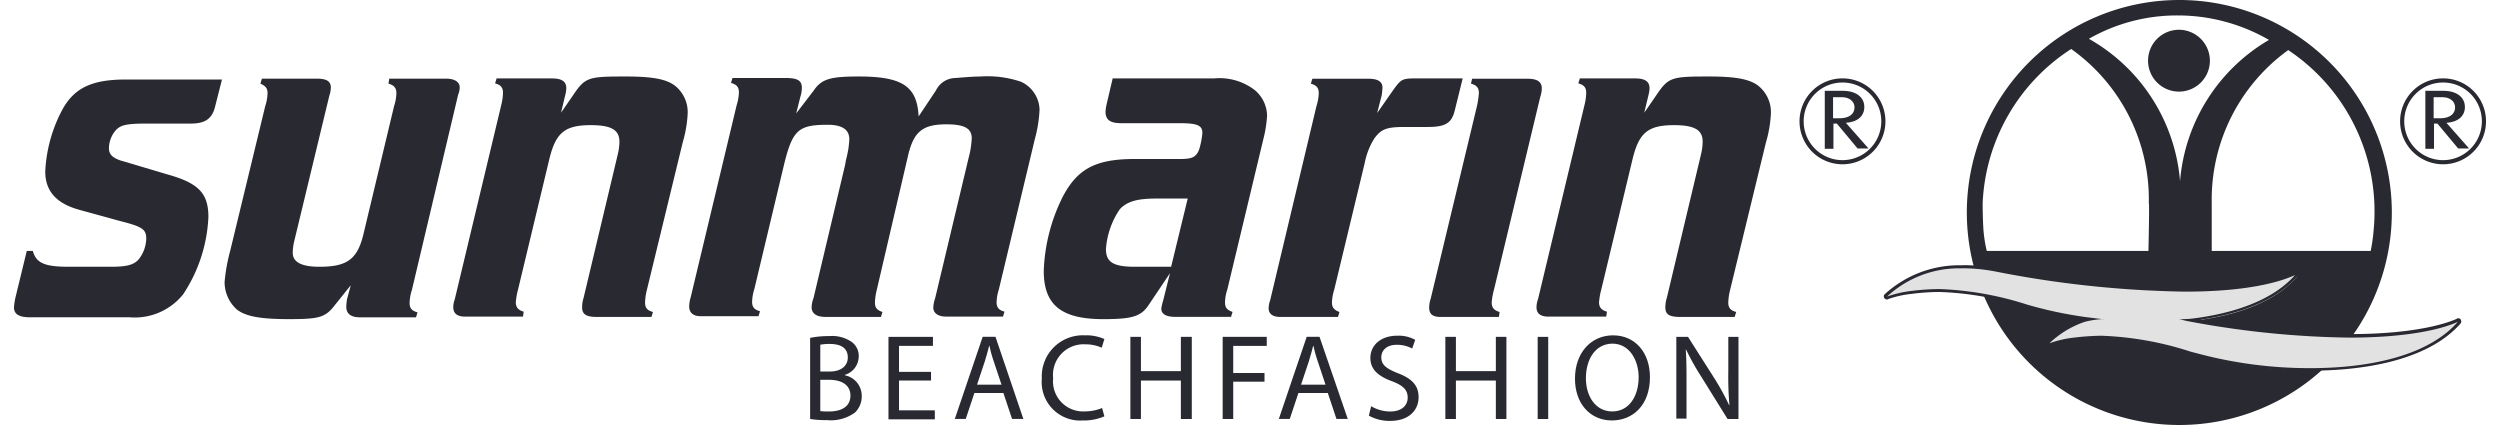 <svg style="width:200px; height: 34px;" width="200px" height="35px" xmlns="http://www.w3.org/2000/svg" viewBox="0 0 199.856 34.36">
  <g id="Gruppe_972" data-name="Gruppe 972">
    <g id="Gruppe_967" data-name="Gruppe 967" transform="translate(0 6.184)">
      <g id="Gruppe_965" data-name="Gruppe 965" transform="translate(144.356 0.152)">
        <path id="Pfad_1628" data-name="Pfad 1628" style="fill: #292932;fill-rule: evenodd;" d="M480.6,28.791h.7V26.75h.274l1.675,2.01h.883l-1.828-2.071c.944-.061,1.493-.548,1.493-1.279,0-.792-.67-1.31-1.736-1.31H480.6Zm.67-4.173H482c.579,0,1.005.335,1.005.822,0,.548-.457.883-1.218.883h-.518Z" transform="translate(-478.559 -23.095)"/>
        <path id="Pfad_1629" data-name="Pfad 1629" style="fill: #292932;" d="M480.845,24.273a3.473,3.473,0,1,1-3.473-3.473A3.471,3.471,0,0,1,480.845,24.273Zm-3.473-3.138a3.138,3.138,0,1,0,3.138,3.138A3.133,3.133,0,0,0,477.373,21.135Z" transform="translate(-473.9 -20.8)"/>
      </g>
      <g id="Gruppe_966" data-name="Gruppe 966" transform="translate(192.911 0.152)">
        <path id="Pfad_1630" data-name="Pfad 1630" style="fill: #292932;fill-rule: evenodd;" d="M640,28.791h.7V26.75h.274l1.675,2.01h.883l-1.828-2.071c.944-.061,1.493-.548,1.493-1.279,0-.792-.67-1.31-1.736-1.31H640Zm.67-4.173h.731c.579,0,1.005.335,1.005.822,0,.548-.457.883-1.218.883h-.518Z" transform="translate(-637.959 -23.095)"/>
        <path id="Pfad_1631" data-name="Pfad 1631" style="fill: #292932;" d="M640.245,24.273a3.473,3.473,0,1,1-3.473-3.473A3.471,3.471,0,0,1,640.245,24.273Zm-3.473-3.138a3.138,3.138,0,1,0,3.138,3.138A3.133,3.133,0,0,0,636.773,21.135Z" transform="translate(-633.3 -20.8)"/>
      </g>
      <path id="Pfad_1632" data-name="Pfad 1632" style="fill: #292932;" d="M16.266,23.263c-.244,1.005-.792,1.4-1.98,1.4H10.722c-1.675,0-2.132.122-2.528.579a2.3,2.3,0,0,0-.518,1.4c0,.457.213.731.853.975.183.061-.213-.061,1.34.4l2.559.762c2.5.7,3.29,1.523,3.29,3.442a12.274,12.274,0,0,1-2.041,6.245,5.011,5.011,0,0,1-4.326,1.858H1.279C.426,40.321,0,40.077,0,39.529a5.263,5.263,0,0,1,.152-.944l.883-3.625h.487c.274.975.944,1.279,2.894,1.279H7.829c1.31,0,1.889-.152,2.285-.64a2.817,2.817,0,0,0,.579-1.614c0-.762-.274-.975-2.071-1.432L5.3,31.64c-1.889-.518-2.772-1.523-2.772-3.107A11.733,11.733,0,0,1,3.96,23.446C4.935,21.74,6.366,21.1,9.047,21.1h7.768Z" transform="translate(0 -20.856)"/>
      <path id="Pfad_1633" data-name="Pfad 1633" style="fill: #292932;" d="M64.856,39.146c-.792,1.036-1.218,1.188-3.747,1.188-2.285,0-3.473-.213-4.2-.762A2.961,2.961,0,0,1,55.9,37.319a14.561,14.561,0,0,1,.457-2.528l2.833-11.7a3.613,3.613,0,0,0,.183-1.036c0-.4-.183-.579-.579-.762l.122-.4h4.447c.792,0,1.127.213,1.127.731a2.234,2.234,0,0,1-.122.64L61.5,34.151a4.236,4.236,0,0,0-.091.822c0,.762.731,1.127,2.163,1.127,2.224,0,3.046-.609,3.534-2.559l2.5-10.448a3.613,3.613,0,0,0,.183-1.036c0-.426-.213-.64-.64-.762l.061-.4h4.63c.7,0,1.1.3,1.066.762a1.5,1.5,0,0,1-.122.518L71.039,37.989a3.613,3.613,0,0,0-.183,1.036c0,.426.183.64.64.762l-.122.4H66.836c-.7,0-1.1-.274-1.1-.853a5.126,5.126,0,0,1,.061-.609l.3-1.127Z" transform="translate(-38.872 -20.717)"/>
      <path id="Pfad_1634" data-name="Pfad 1634" style="fill: #292932;" d="M126.256,21.854c1.005-1.493,1.218-1.554,4.265-1.554,2.193,0,3.32.213,4.021.762a2.734,2.734,0,0,1,1.005,2.254,10.034,10.034,0,0,1-.4,2.315l-2.894,11.91a4.784,4.784,0,0,0-.152,1.036c0,.426.183.64.64.762l-.122.4h-4.417c-.853,0-1.188-.213-1.188-.762a2.51,2.51,0,0,1,.122-.792l2.772-11.636a4.476,4.476,0,0,0,.122-.975c0-.944-.64-1.34-2.315-1.34-2.1,0-2.833.609-3.351,2.742l-2.528,10.54a5.609,5.609,0,0,0-.183,1.036c0,.426.213.64.64.762l-.061.4h-4.661c-.64,0-.975-.244-.975-.762a1.93,1.93,0,0,1,.122-.64l3.747-15.657a4.558,4.558,0,0,0,.152-1.036c0-.426-.183-.64-.64-.762l.122-.4h4.478c.792,0,1.158.244,1.158.792a2.352,2.352,0,0,1-.061.457l-.366,1.523Z" transform="translate(-81.082 -20.3)"/>
      <path id="Pfad_1635" data-name="Pfad 1635" style="fill: #292932;" d="M189.252,21.458c.64-.944,1.31-1.158,3.655-1.158,3.534,0,4.722.792,4.843,3.229l1.4-2.1a1.775,1.775,0,0,1,1.554-1.005c.426-.03,1.371-.122,2.01-.122a8.47,8.47,0,0,1,3.32.426,2.566,2.566,0,0,1,1.493,2.224,10.535,10.535,0,0,1-.366,2.346l-2.924,12.215a3.778,3.778,0,0,0-.183,1.036c0,.426.183.64.64.762l-.122.4h-4.6c-.64,0-1.036-.274-1.036-.731a2.639,2.639,0,0,1,.152-.762L201.8,26.849a7.22,7.22,0,0,0,.244-1.554c0-.792-.579-1.127-2.041-1.127-1.919,0-2.65.579-3.107,2.528L194.37,37.541a4.784,4.784,0,0,0-.152,1.036c0,.4.152.609.609.762l-.122.4h-4.478c-.731,0-1.127-.274-1.127-.792a2.333,2.333,0,0,1,.152-.731l2.559-10.783.061-.366a9.868,9.868,0,0,0,.213-1.005c.03-.274.061-.548.061-.7,0-.762-.579-1.158-1.736-1.158-2.406,0-2.863.426-3.564,3.32L184.47,37.48a3.778,3.778,0,0,0-.183,1.036c0,.426.183.64.64.762l-.122.4h-4.691c-.579,0-.914-.274-.914-.792a2.747,2.747,0,0,1,.122-.731l3.716-15.535a3.778,3.778,0,0,0,.183-1.036c0-.426-.183-.64-.64-.762l.122-.4H187c.975,0,1.31.213,1.31.792a2.424,2.424,0,0,1-.122.731l-.335,1.34Z" transform="translate(-124.613 -20.3)"/>
      <path id="Pfad_1636" data-name="Pfad 1636" style="fill: #292932;" d="M283.6,36.031h-2.924c-1.736,0-2.345-.366-2.345-1.432a6.524,6.524,0,0,1,1.127-3.229c.579-.609,1.371-.853,2.924-.853h2.559Zm-.091.518-.548,2.193a5.066,5.066,0,0,0-.152.64c-.03.457.366.7,1.127.7h4.508l.122-.4c-.426-.152-.609-.335-.609-.762a3.461,3.461,0,0,1,.183-1.036L291.059,25.7a10.134,10.134,0,0,0,.3-1.889,2.766,2.766,0,0,0-1.005-2.071A4.683,4.683,0,0,0,287.1,20.8h-8.225l-.457,1.95a4.5,4.5,0,0,0-.122.731c0,.7.4.944,1.31.944h4.721c1.4,0,1.8.183,1.8.792a6.429,6.429,0,0,1-.274,1.371c-.244.579-.548.731-1.523.731h-3.686c-3.138,0-4.63.792-5.818,3.077a14.447,14.447,0,0,0-1.523,5.97c0,2.742,1.4,3.9,4.813,3.9,2.315,0,3.046-.213,3.655-1.127Z" transform="translate(-190.049 -20.648)"/>
      <path id="Pfad_1637" data-name="Pfad 1637" style="fill: #292932;" d="M348.048,23.389c-.244,1.005-.731,1.34-2.163,1.34H344c-1.493,0-1.919.183-2.467.944a5.843,5.843,0,0,0-.762,1.95L338.3,37.889a3.779,3.779,0,0,0-.183,1.036c0,.4.183.609.609.762l-.122.4h-4.661c-.609,0-.944-.244-.944-.7a1.93,1.93,0,0,1,.122-.64l3.747-15.718a3.778,3.778,0,0,0,.183-1.036c0-.426-.183-.64-.64-.762l.122-.4H341.1c.731,0,1.1.244,1.1.7a5.582,5.582,0,0,1-.061.64l-.366,1.432,1.34-1.919c.609-.822.67-.883,1.889-.883h3.686Z" transform="translate(-231.564 -20.648)"/>
      <path id="Pfad_1638" data-name="Pfad 1638" style="fill: #292932;" d="M380.839,37.958a5.223,5.223,0,0,0-.183,1.036c0,.426.213.64.64.762l-.061.4h-4.722c-.609,0-.914-.213-.914-.762a2.4,2.4,0,0,1,.122-.7l3.747-15.6a7.531,7.531,0,0,0,.152-1.036c0-.426-.183-.64-.64-.762l.091-.4h4.447c.822,0,1.188.244,1.188.792a2.232,2.232,0,0,1-.122.67Z" transform="translate(-261.187 -20.717)"/>
      <path id="Pfad_1639" data-name="Pfad 1639" style="fill: #292932;" d="M413.756,21.854c1.005-1.493,1.218-1.554,4.265-1.554,2.193,0,3.32.213,4.021.762a2.734,2.734,0,0,1,1.005,2.254,10.033,10.033,0,0,1-.4,2.315l-2.894,11.91a4.785,4.785,0,0,0-.152,1.036c0,.426.183.64.64.762l-.122.4h-4.417c-.883,0-1.188-.213-1.188-.762a2.509,2.509,0,0,1,.122-.792l2.772-11.636a4.477,4.477,0,0,0,.122-.975c0-.944-.64-1.34-2.315-1.34-2.1,0-2.833.609-3.351,2.742l-2.528,10.54a5.61,5.61,0,0,0-.183,1.036c0,.426.213.64.64.762l-.061.4h-4.661c-.64,0-.975-.244-.975-.762a1.93,1.93,0,0,1,.122-.64l3.747-15.657a4.557,4.557,0,0,0,.152-1.036c0-.426-.183-.64-.64-.762l.122-.4h4.478c.792,0,1.158.244,1.158.792a2.349,2.349,0,0,1-.061.457l-.366,1.523Z" transform="translate(-281.006 -20.3)"/>
    </g>
    <path id="Pfad_1640" data-name="Pfad 1640" style="fill: #292932;" d="M571.4,10.4a2.5,2.5,0,1,1-2.5-2.5A2.509,2.509,0,0,1,571.4,10.4Z" transform="translate(-393.867 -5.494)"/>
    <g id="Gruppe_968" data-name="Gruppe 968" transform="translate(157.881)">
      <path id="Pfad_1641" data-name="Pfad 1641" style="fill: none;" d="M530.206,13.1A14.586,14.586,0,0,0,523.2,25.589v.274h13.281v-.335A14.986,14.986,0,0,0,530.206,13.1Z" transform="translate(-521.707 -9.11)"/>
      <path id="Pfad_1642" data-name="Pfad 1642" style="fill: none;" d="M589.484,13.3A14.944,14.944,0,0,0,583.3,25.637v.335h13.037V25.7A14.655,14.655,0,0,0,589.484,13.3Z" transform="translate(-563.5 -9.249)"/>
      <path id="Pfad_1643" data-name="Pfad 1643" style="fill: #292932;" d="M535.48,0a17.18,17.18,0,1,0,17.18,17.18A17.18,17.18,0,0,0,535.48,0Zm-2.5,20.287H519.914a10.654,10.654,0,0,1-.274-1.767c-.061-.975-.061-2.01-.061-2.071A15.632,15.632,0,0,1,526.738,3.96a14.908,14.908,0,0,1,6.275,12.428C533.074,16.51,532.982,20.2,532.982,20.287Zm-4.813-17.15a14.381,14.381,0,0,1,7.189-1.889,14.735,14.735,0,0,1,7.372,1.98,14.581,14.581,0,0,0-7.189,11.423A14.567,14.567,0,0,0,528.169,3.138Zm22.785,17.15H538.1v-3.9a14.9,14.9,0,0,1,6.184-12.337,15.648,15.648,0,0,1,6.976,13.129,15.863,15.863,0,0,1-.091,1.645C551.107,19.556,550.954,20.257,550.954,20.287Z" transform="translate(-518.3)"/>
    </g>
    <g id="Gruppe_970" data-name="Gruppe 970" transform="translate(151.167 21.445)">
      <path id="Pfad_1644" data-name="Pfad 1644" style="fill: #e2e2e3;" d="M531.084,79.216a35.653,35.653,0,0,1-9.169-1.188l-.579-.152a25.091,25.091,0,0,0-7.128-1.279,18.678,18.678,0,0,0-2.254.152,9.238,9.238,0,0,0-1.95.457h-.03c-.03,0-.091-.03-.091-.061-.03-.061-.03-.122.03-.152a7.806,7.806,0,0,1,2.894-1.767c.03,0,.213-.061.457-.091l-.457-.061a33.913,33.913,0,0,1-4.051-.822l-.548-.152a25.091,25.091,0,0,0-7.128-1.279,18.676,18.676,0,0,0-2.254.152,8.9,8.9,0,0,0-1.95.457h-.03c-.031,0-.091-.03-.091-.061-.031-.061-.031-.122.03-.152a8.675,8.675,0,0,1,5.849-2.315h.427a15.069,15.069,0,0,1,2.528.244A87.281,87.281,0,0,0,521,72.789c5.178,0,7.768-.822,8.834-1.31h.061c.03,0,.061.03.091.061a.139.139,0,0,1,0,.152c-2.071,2.376-5.788,3.259-8.5,3.564h.03a74.016,74.016,0,0,0,12.794,1.279c5.544,0,8.072-.975,8.742-1.279h.061c.03,0,.061.03.091.061a.138.138,0,0,1,0,.152C540.223,78.729,534.344,79.216,531.084,79.216Z" transform="translate(-496.59 -70.748)"/>
      <g id="Gruppe_969" data-name="Gruppe 969">
        <path id="Pfad_1645" data-name="Pfad 1645" style="fill: #292932;" d="M502.7,70.644a14.432,14.432,0,0,1,2.5.244,85.33,85.33,0,0,0,15.413,1.645c5.178,0,7.768-.822,8.895-1.34-2.041,2.315-5.635,3.2-8.438,3.534,0,0-.4.03-.7.03a.849.849,0,0,1-.3-.03h0a8.887,8.887,0,0,0,1.036.244,74.628,74.628,0,0,0,12.794,1.279c4.965,0,7.676-.762,8.773-1.279-2.376,2.742-7.128,3.747-11.91,3.747a34.965,34.965,0,0,1-9.138-1.188l-.579-.152a26.21,26.21,0,0,0-7.158-1.279,19.547,19.547,0,0,0-2.254.152,8.52,8.52,0,0,0-1.98.457,7.706,7.706,0,0,1,2.863-1.736,7.467,7.467,0,0,1,1.34-.213h.091l.122.03a.183.183,0,0,1-.122-.03l-1.462-.183a33.359,33.359,0,0,1-4.021-.822l-.548-.152a26.21,26.21,0,0,0-7.158-1.279,19.548,19.548,0,0,0-2.254.152,8.894,8.894,0,0,0-1.98.457,8.559,8.559,0,0,1,5.757-2.285h.426m26.806.579h0M542.665,75h0M502.7,70.4h-.427a8.947,8.947,0,0,0-5.94,2.346.234.234,0,0,0-.03.3.256.256,0,0,0,.213.122.112.112,0,0,0,.091-.03,8.473,8.473,0,0,1,1.919-.426,18.6,18.6,0,0,1,2.224-.152,25.078,25.078,0,0,1,7.1,1.279l.548.152a27.532,27.532,0,0,0,3.9.792,8.045,8.045,0,0,0-2.8,1.736.234.234,0,0,0-.03.3.257.257,0,0,0,.213.122.112.112,0,0,0,.091-.03,9.37,9.37,0,0,1,1.919-.457,18.6,18.6,0,0,1,2.224-.152,25.077,25.077,0,0,1,7.1,1.279l.579.152a35.891,35.891,0,0,0,9.2,1.188c3.259,0,9.169-.487,12.093-3.808a.258.258,0,0,0,.061-.183.24.24,0,0,0-.244-.244h-.03c-.03,0-.061,0-.061.03-.64.3-3.168,1.249-8.681,1.249a73.737,73.737,0,0,1-12.063-1.158c2.65-.4,5.909-1.31,7.829-3.5a.258.258,0,0,0,.061-.183.24.24,0,0,0-.244-.244h-.03c-.03,0-.061,0-.061.03-1.066.487-3.625,1.31-8.773,1.31a86.975,86.975,0,0,1-15.383-1.645c-.883-.091-1.767-.183-2.559-.183Z" transform="translate(-496.261 -70.4)"/>
      </g>
    </g>
    <g id="Gruppe_971" data-name="Gruppe 971" transform="translate(64.334 27.111)">
      <path id="Pfad_1646" data-name="Pfad 1646" style="fill: #292932;" d="M211.2,89.352a7.318,7.318,0,0,1,1.584-.152,2.788,2.788,0,0,1,1.828.487,1.4,1.4,0,0,1,.548,1.188,1.573,1.573,0,0,1-1.127,1.462v.03a1.694,1.694,0,0,1,1.371,1.675,1.808,1.808,0,0,1-.548,1.34,3.311,3.311,0,0,1-2.285.609,7.418,7.418,0,0,1-1.34-.091V89.352Zm.853,2.711h.792c.914,0,1.432-.487,1.432-1.127,0-.792-.579-1.1-1.462-1.1a3.7,3.7,0,0,0-.762.061Zm0,3.2a4.957,4.957,0,0,0,.731.03c.883,0,1.706-.335,1.706-1.279,0-.914-.792-1.279-1.706-1.279h-.731Z" transform="translate(-211.2 -89.139)"/>
      <path id="Pfad_1647" data-name="Pfad 1647" style="fill: #292932;" d="M235.542,92.934h-2.589V95.34h2.894v.731H232.1V89.4h3.594v.731h-2.742v2.1h2.589Z" transform="translate(-225.734 -89.278)"/>
      <path id="Pfad_1648" data-name="Pfad 1648" style="fill: #292932;" d="M251.284,93.939l-.7,2.1H249.7l2.254-6.641h1.036l2.254,6.641h-.914l-.7-2.1h-2.346Zm2.193-.67-.64-1.919a10.509,10.509,0,0,1-.335-1.218h-.03c-.091.4-.213.792-.335,1.218l-.64,1.919Z" transform="translate(-237.972 -89.278)"/>
      <path id="Pfad_1649" data-name="Pfad 1649" style="fill: #292932;" d="M277.857,95.549a4.253,4.253,0,0,1-1.767.335A3.111,3.111,0,0,1,272.8,92.5a3.318,3.318,0,0,1,3.473-3.5,3.593,3.593,0,0,1,1.584.3l-.213.7a3.256,3.256,0,0,0-1.34-.274,2.475,2.475,0,0,0-2.589,2.742,2.433,2.433,0,0,0,2.559,2.681,3.694,3.694,0,0,0,1.4-.274Z" transform="translate(-254.036 -89)"/>
      <path id="Pfad_1650" data-name="Pfad 1650" style="fill: #292932;" d="M297.153,89.4v2.772h3.229V89.4h.883v6.641h-.883V92.934h-3.229v3.107H296.3V89.4Z" transform="translate(-270.377 -89.278)"/>
      <path id="Pfad_1651" data-name="Pfad 1651" style="fill: #292932;" d="M320.7,89.4h3.594v.731h-2.711v2.193h2.528v.7h-2.528v3.016h-.853V89.4Z" transform="translate(-287.345 -89.278)"/>
      <path id="Pfad_1652" data-name="Pfad 1652" style="fill: #292932;" d="M337.284,93.939l-.7,2.1H335.7l2.254-6.641h1.036l2.285,6.641h-.914l-.7-2.1h-2.376Zm2.193-.67-.64-1.919a10.51,10.51,0,0,1-.335-1.218h-.03c-.091.4-.213.792-.335,1.218l-.64,1.919Z" transform="translate(-297.776 -89.278)"/>
      <path id="Pfad_1653" data-name="Pfad 1653" style="fill: #292932;" d="M359.783,94.8a3.011,3.011,0,0,0,1.554.426c.883,0,1.4-.457,1.4-1.127,0-.609-.366-.975-1.249-1.31-1.1-.4-1.767-.944-1.767-1.889,0-1.036.853-1.8,2.163-1.8a2.782,2.782,0,0,1,1.462.335l-.244.7a2.631,2.631,0,0,0-1.249-.3c-.914,0-1.249.548-1.249,1.005,0,.609.4.914,1.31,1.279,1.127.426,1.706.975,1.706,1.95,0,1.036-.762,1.919-2.315,1.919a3.434,3.434,0,0,1-1.706-.426Z" transform="translate(-314.395 -89.07)"/>
      <path id="Pfad_1654" data-name="Pfad 1654" style="fill: #292932;" d="M380.753,89.4v2.772h3.229V89.4h.853v6.641h-.853V92.934h-3.229v3.107H379.9V89.4Z" transform="translate(-328.512 -89.278)"/>
      <path id="Pfad_1655" data-name="Pfad 1655" style="fill: #292932;" d="M405.253,89.4v6.641H404.4V89.4Z" transform="translate(-345.549 -89.278)"/>
      <path id="Pfad_1656" data-name="Pfad 1656" style="fill: #292932;" d="M420.362,92.381c0,2.285-1.4,3.5-3.077,3.5-1.767,0-2.985-1.371-2.985-3.381,0-2.1,1.31-3.5,3.077-3.5C419.174,89,420.362,90.4,420.362,92.381Zm-5.178.091c0,1.432.762,2.681,2.132,2.681s2.132-1.249,2.132-2.772c0-1.31-.7-2.711-2.132-2.711C415.884,89.7,415.183,91.01,415.183,92.473Z" transform="translate(-352.433 -89)"/>
      <path id="Pfad_1657" data-name="Pfad 1657" style="fill: #292932;" d="M441.2,96.041V89.4h.944l2.132,3.351a19.933,19.933,0,0,1,1.188,2.163h.03a25.986,25.986,0,0,1-.091-2.742V89.4h.822v6.641h-.883l-2.1-3.381a20.421,20.421,0,0,1-1.249-2.224h-.03c.061.853.061,1.645.061,2.742V96.01H441.2Z" transform="translate(-371.139 -89.278)"/>
    </g>
  </g>
</svg>
